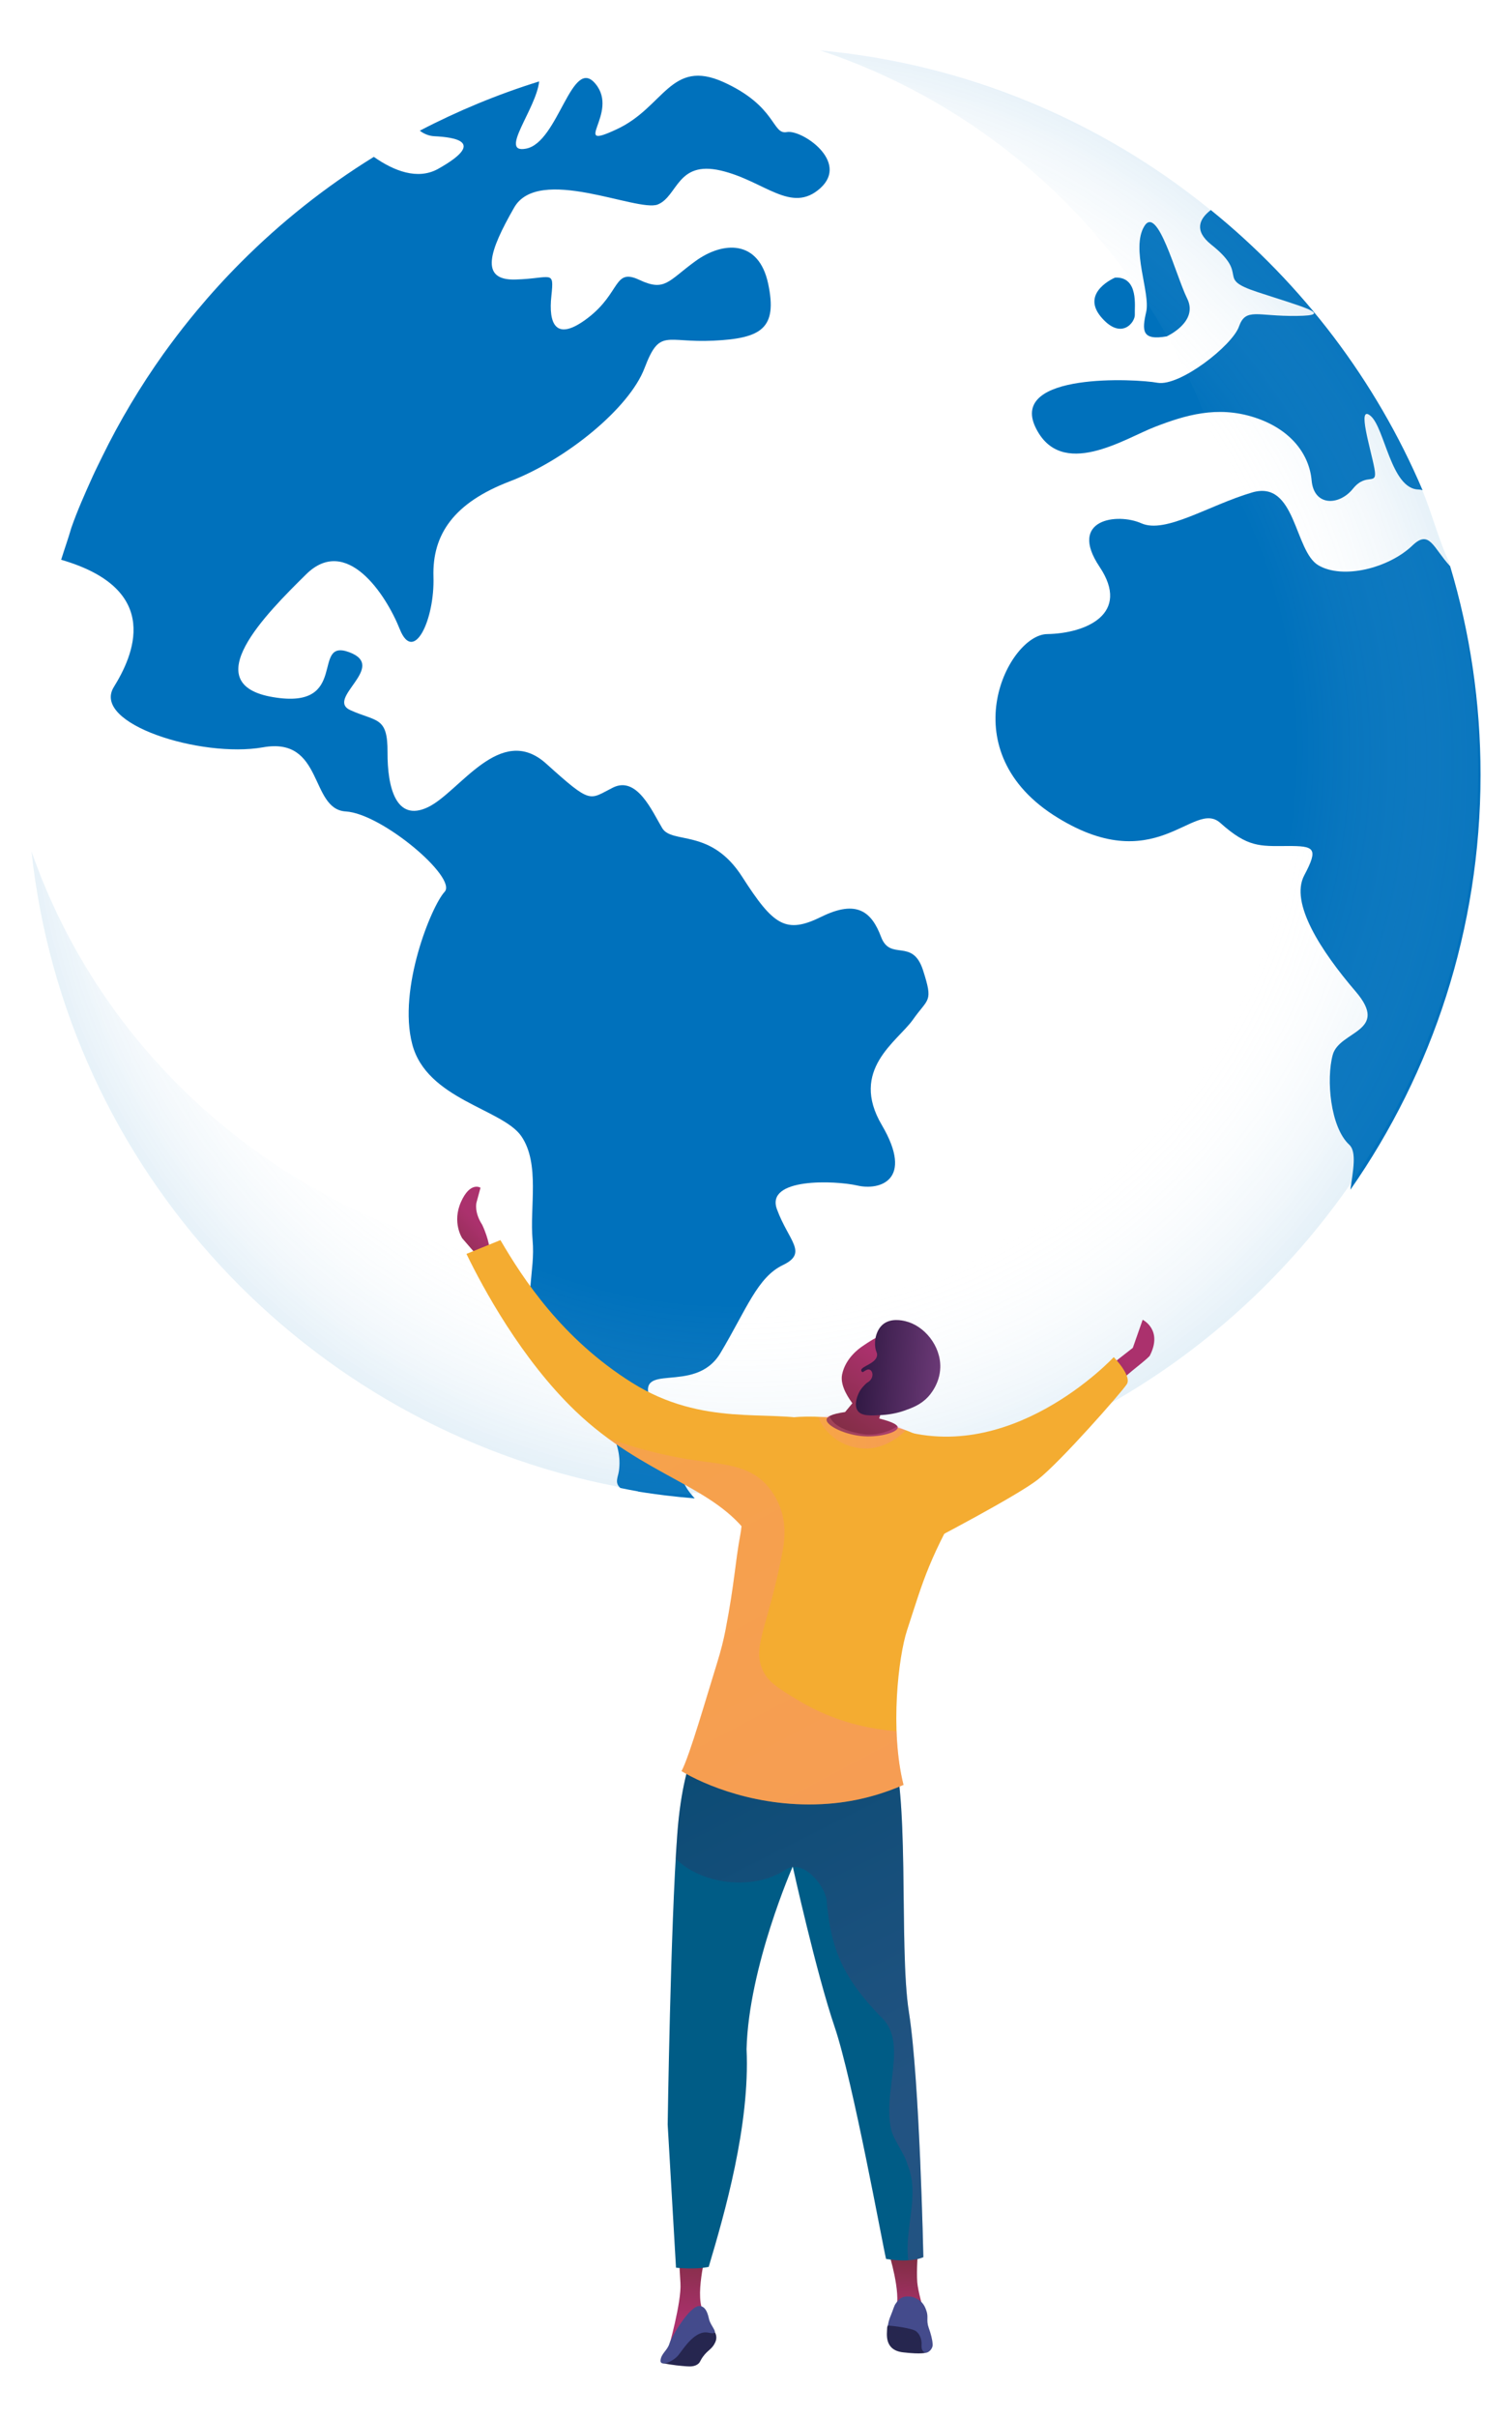 <?xml version="1.0" encoding="utf-8"?>
<!-- Generator: Adobe Illustrator 23.0.1, SVG Export Plug-In . SVG Version: 6.00 Build 0)  -->
<svg version="1.1" id="Layer_1" xmlns="http://www.w3.org/2000/svg" xmlns:xlink="http://www.w3.org/1999/xlink" x="0px" y="0px"
	 viewBox="0 0 530.63 847.67" style="enable-background:new 0 0 530.63 847.67;" xml:space="preserve">
<style type="text/css">
	.st0{fill:#0071BC;}
	.st1{opacity:0.2;fill:url(#SVGID_1_);}
	.st2{fill:url(#SVGID_2_);}
	.st3{fill:url(#SVGID_3_);}
	.st4{fill:#F4AC31;}
	.st5{fill:url(#SVGID_4_);}
	.st6{fill:#26264F;}
	.st7{fill:url(#SVGID_5_);}
	.st8{fill:#005C86;}
	.st9{opacity:0.25;fill:url(#SVGID_6_);}
	.st10{fill:#444B8C;}
	.st11{opacity:0.25;fill:url(#SVGID_7_);}
	.st12{fill:url(#SVGID_8_);}
	.st13{fill:url(#SVGID_9_);}
	.st14{fill:url(#SVGID_10_);}
	.st15{opacity:0.25;fill:url(#SVGID_11_);}
</style>
<g>
	<g>
		<g>
			<g>
				<path class="st0" d="M243.8,525.56L243.8,525.56l0.02-0.01L243.8,525.56C243.8,525.56,243.8,525.56,243.8,525.56z"/>
				<path class="st0" d="M320.39,357.63c-5.46,7.7-22.37,17.58-10.9,37c11.37,19.37-0.79,23-8.61,21.18
					c-7.86-1.79-32.3-2.79-28.22,8.31c4.06,11.12,11.06,15.28,2.11,19.58c-8.95,4.27-12.73,15.43-21.89,30.79
					c-9.09,15.39-30.71,2.08-24.31,17.5c6.39,15.43,11.37,13.94,10.77,24.69c-0.14,2.95,1.82,5.99,4.47,8.87
					c-3.41-0.28-6.84-0.63-10.24-1.04c-1.2-0.14-2.4-0.3-3.59-0.47c-1.06-0.14-2.11-0.29-3.16-0.45c-0.92-0.13-1.83-0.27-2.73-0.42
					c-0.2-0.04-0.07-0.07-0.27-0.1c-2.19-0.37-3.99-0.76-6.11-1.18v-0.01c-2.12-1.82-0.8-3.79-0.51-5.92
					c2.86-19.85-24.58-33.49-29.17-47.4c-4.51-13.87-0.08-22.15-1.12-33.65c-1.07-11.48,2.67-26.7-3.93-36.37
					c-6.61-9.64-33.24-12.87-38.31-32.32c-5.1-19.41,6.76-48.47,11.37-53.42c4.55-4.95-22.05-27.47-34.71-28.19
					c-12.72-0.78-7.63-26.38-29.13-22.48c-21.54,3.78-60.25-8.24-52.25-21.17c6.6-10.65,17.67-34.15-18.49-44.63
					c1.16-3.74,2.49-7.43,3.54-11.09v-0.01c2.12-6.1,4.8-12.08,7.45-17.96c1.06-2.35,2.24-4.68,3.36-6.99
					c6.2-12.7,13.47-24.82,21.6-36.23c0.74-1.04,1.51-2.07,2.26-3.09c3.02-4.1,6.17-8.11,9.43-12.02
					c4.89-5.87,10.03-11.51,15.42-16.91c14.02-14.07,29.68-26.51,46.67-37.01c7.16,5.02,15.34,8.11,22.41,4.3
					c17.32-9.69,5.9-11.18-1.19-11.54c-1.85-0.09-3.64-0.82-5.08-1.94c13.32-6.95,27.32-12.75,41.89-17.28
					c-1.08,9.78-14.37,25.48-4.59,23.57c11.38-2.16,16.02-32.91,24.38-22.69c8.47,10.26-9.27,23.7,7.4,15.91
					c16.69-7.71,18.91-24.93,37.51-16.55c18.69,8.48,16.98,18.52,22.2,17.53c5.2-0.98,22,10.31,11.84,19.61
					c-10.26,9.32-19.66-2.55-35.04-6.13c-15.38-3.54-15.01,9.04-22.09,11.92c-7.2,2.78-41.92-14-50.44,1.16
					c-8.61,15.04-12.28,25.54,0.51,25.15c12.77-0.36,13.6-3.67,12.6,5.78c-1.02,9.45,1.3,16.53,12.88,7.64
					c11.54-8.88,8.95-17.53,17.98-13.3c9.03,4.24,10.1,0.4,19.7-6.57c9.59-6.97,22.22-7.7,25.53,7.95
					c3.31,15.65-2.35,19.16-19.22,19.95c-16.88,0.82-18.79-4.5-24.17,9.61c-5.35,14.12-27.68,32.25-47.29,39.73
					c-19.57,7.49-27.24,18.55-26.79,33.47c0.47,14.95-6.89,30.72-11.81,18.4c-4.93-12.36-18.77-33.17-32.88-19.26
					c-14.14,13.94-38.75,38.58-11.55,43.08c27.14,4.59,12.98-20.84,26.7-15.76c13.7,5.12-8.68,16.33,0.48,20.37
					c9.17,4.08,13.01,2.17,12.94,14.67c-0.07,12.49,3.04,24.62,14.17,19.32c11.12-5.28,25.41-29.77,41.51-15.28
					c16.12,14.52,14.97,12.63,23.43,8.4c8.45-4.22,13.82,8.44,17.29,14.21c3.46,5.76,17.04-0.12,28.04,17.04
					c11,17.16,15.31,20.22,27.85,14.04c12.55-6.17,17.65-1.59,20.92,7.08c3.26,8.66,10.98,0.2,14.71,11.65
					C327.59,351.7,325.81,349.92,320.39,357.63z"/>
				<g>
					<path class="st0" d="M363.33,149.73c-8.89-19.08,35.16-16.93,42.94-15.47c7.83,1.3,26.2-13.06,28.54-19.73
						c2.4-6.73,6.33-3.53,20.27-3.72c13.93-0.15,1.62-3.3-13.71-8.35c-15.31-5.04-2.22-5.55-16.33-16.69
						c-6.07-4.88-4.16-9.02-0.11-12.1c32.16,26.01,57.86,59.69,74.31,98.26c-0.47-0.14-0.9-0.22-1.31-0.23
						c-9.76-0.06-11.91-21.63-16.93-25.83c-4.96-4.19,0.14,11.85,1.35,18.44c1.22,6.6-2.67,1.05-7.54,7.11
						c-4.89,6.06-13.71,6.18-14.5-2.92c-0.81-9.07-7.2-17.98-20.18-22.13c-12.98-4.15-24.21-0.74-34.76,3.33
						C394.88,153.7,372.29,168.66,363.33,149.73z"/>
					<path class="st0" d="M473.92,417.28c0.88-6.55,2.32-13.32-0.42-15.79c-6.65-6.17-8.1-22.98-5.79-31.49
						c2.3-8.54,20.21-8.05,8.06-22.23c-12.19-14.22-23.17-31.1-18.05-40.75c5.12-9.64,3.57-10.34-6.03-10.29
						c-9.61,0.06-13.82,0.48-23.38-8.06c-9.57-8.66-22.74,20.43-58.77-2.9c-36.02-23.56-15.51-63.27-2.01-63.37
						c13.58-0.23,29.45-7.09,18.32-23.65c-11.1-16.63,6.25-18.98,14.72-15.2c8.49,3.74,23.54-6.3,38.88-10.83
						c15.38-4.5,14.7,20.54,23.24,25.56c8.59,5.02,24.67,1.04,33.04-6.99c5.97-5.72,7.28,0.95,13.18,7.29
						c6.95,23.18,10.68,47.75,10.68,73.19C519.56,325.87,502.69,376.04,473.92,417.28z"/>
					<path class="st0" d="M409.47,117.98c0.01-0.02,11.23-5.08,7.17-13.25c-4.03-8.17-10.43-33.2-15.1-25.31
						c-4.7,7.92,2.23,23.31,0.72,29.94C400.73,116.03,400.69,119.51,409.47,117.98z"/>
					<path class="st0" d="M398.26,110.34c-0.16-2.63,1.5-13.32-6.91-12.98c0.02-0.02-12.16,5.07-5.04,13.7
						C393.47,119.67,398.44,112.97,398.26,110.34z"/>
				</g>
			</g>
		</g>
		
			<radialGradient id="SVGID_1_" cx="264.908" cy="271.373" r="281.465" fx="245.649" fy="241.289" gradientUnits="userSpaceOnUse">
			<stop  offset="0.694" style="stop-color:#FFFFFF;stop-opacity:0"/>
			<stop  offset="1" style="stop-color:#0071BC"/>
		</radialGradient>
		<path class="st1" d="M518.75,271.23c0,53.88-16.78,103.86-45.48,145.01c-0.11,0.17-0.38,0.33-0.38,0.5v0.01
			c-46.59,65.96-122.3,108.33-208.84,108.33c-7.08,0-14-0.61-20.92-1.66c-0.01,0-0.01,0-0.01,0c-0.03,0-0.04,0.8-0.07,0.8
			c-3.41-0.28-6.8-0.23-10.17-0.65c-1.2-0.14-2.4-0.1-3.59-0.26c-1.06-0.14-2.11-0.19-3.16-0.35c-0.92-0.13-1.83-0.22-2.73-0.37
			c-0.2-0.04-0.41-0.07-0.61-0.1c-2.22-0.37-4.43-0.13-6.64-1.19c-0.01,0-0.02,0-0.04,0c-108.8-21.18-193-111.06-205.06-222.71
			c25.51,73.18,88.6,127.41,166.16,143.3h0.03c1.9,1.06,3.81,0.99,5.73,1.3c0.18,0.02,0.36,0.19,0.54,0.22
			c0.78,0.13,1.56,0.31,2.35,0.42c0.9,0.14,1.81,0.28,2.73,0.4c1.03,0.15,2.06,0.25,3.09,0.37c2.91,0.36,5.83,1.54,8.78,1.78
			c0.03,0,0.04,0.79,0.06,0.79c0,0,0,0,0.01,0c5.99,0,11.95-0.03,18.06-0.03c37.36,0,72.58-9.75,103.38-26.14
			c30.81-16.39,57.21-40.15,76.95-68.63c0-0.15,0.24-0.41,0.33-0.56c24.78-35.52,39.28-78.75,39.28-125.28
			c0-21.97-3.63-43.22-9.64-63.23c-0.01-0.04-0.49-0.09-0.49-0.13v-0.01c-2.12-7.83-4.6-15.47-7.77-22.91
			c-14.21-33.31-36.14-62.39-63.92-84.85c-20.33-16.45-43.55-29.33-68.92-37.73c51.39,4.73,98.42,24.74,136.38,55.45
			c32.16,26.01,58.28,59.69,74.74,98.26c3.68,8.61,5.73,17.47,9.96,26.54v0.01c0,0.04-0.38,0.07-0.36,0.11
			C515.49,221.21,518.75,245.78,518.75,271.23z"/>
	</g>
	<g>
		
			<linearGradient id="SVGID_2_" gradientUnits="userSpaceOnUse" x1="401.125" y1="359.947" x2="386.274" y2="375.993" gradientTransform="matrix(0.997 0.073 -0.073 0.997 -206.517 40.718)">
			<stop  offset="0" style="stop-color:#AB316D"/>
			<stop  offset="1" style="stop-color:#792D3D"/>
		</linearGradient>
		<path class="st2" d="M167.24,440.12l-5.02-5.81c0,0-3.67-5.54-0.42-12.79c3.26-7.25,6.83-4.94,6.83-4.94l-1.4,5.17
			c0,0-0.93,3.33,1.98,7.8c2.5,5.29,2.72,9.22,2.72,9.22L167.24,440.12z"/>
		
			<linearGradient id="SVGID_3_" gradientUnits="userSpaceOnUse" x1="631.245" y1="390.6" x2="608.855" y2="414.791" gradientTransform="matrix(0.997 0.073 -0.073 0.997 -206.517 40.718)">
			<stop  offset="0" style="stop-color:#AB316D"/>
			<stop  offset="1" style="stop-color:#792D3D"/>
		</linearGradient>
		<path class="st3" d="M391.06,477.82l6.5-5.08l3.45-9.84c0,0,7.23,3.48,2.47,12.66c-2.83,2.97-9.55,7.23-12.6,11.66
			C387.83,491.65,391.06,477.82,391.06,477.82z"/>
		<path class="st4" d="M326.09,540.74c0,0,30.55-15.89,38.13-21.8c7.9-6.16,29.3-30.5,31.21-33.42c1.92-2.92-4.57-9.52-4.57-9.52
			s-37.08,39.91-78.79,24.25C317.71,515.97,326.09,540.74,326.09,540.74z"/>
		
			<linearGradient id="SVGID_4_" gradientUnits="userSpaceOnUse" x1="578.887" y1="732.104" x2="578.887" y2="707.497" gradientTransform="matrix(0.997 0.073 -0.073 0.997 -206.517 40.718)">
			<stop  offset="0" style="stop-color:#AB316D"/>
			<stop  offset="1" style="stop-color:#792D3D"/>
		</linearGradient>
		<path class="st5" d="M311.95,790.28c0,0,4.36,13.87,2.51,19.75c5.76,0.31,9.54-0.15,9.54-0.15s-1.86-6.32-2.09-9.4
			c-0.31-4.16,0.23-10.81,0.23-10.81L311.95,790.28z"/>
		<path class="st6" d="M250.56,817.46c0.32,0.44,0.87,1.36,0.83,2.55c-0.02,0.65-0.21,1.16-0.43,1.64
			c-1.09,2.34-2.55,2.55-4.29,4.98c-1.06,1.49-0.92,1.97-1.84,2.61c-1.21,0.84-2.6,0.79-3.8,0.72c-2.03-0.13-4.94-0.41-8.57-1.12
			c2.11-2.34,4.34-4.7,6.7-7.09c1.04-1.04,2.07-2.06,3.1-3.06l5.79-1.49C248.9,817.29,249.73,817.37,250.56,817.46z"/>
		
			<linearGradient id="SVGID_5_" gradientUnits="userSpaceOnUse" x1="503.884" y1="739.117" x2="503.884" y2="709.462" gradientTransform="matrix(0.997 0.073 -0.073 0.997 -206.517 40.718)">
			<stop  offset="0" style="stop-color:#AB316D"/>
			<stop  offset="1" style="stop-color:#792D3D"/>
		</linearGradient>
		<path class="st7" d="M247.89,789.66c0,0-4.47,16.62-0.71,21.65c3.16,4.98-1.79,1.23-1.79,1.23l-6.6,4.96l-4.2,6.16
			c0,0,4.64-16.25,4.21-22.87c-0.43-6.62-0.56-11.07-0.56-11.07L247.89,789.66z"/>
		<path class="st4" d="M285.45,498.16c-15.53-3.81-38.65,2.49-63.67-13.2c-24.62-15.44-38.28-36.55-46.16-50.01
			c-3.97,1.61-7.94,3.23-11.92,4.84c5.68,11.72,19.24,36.93,38.33,55.19c24.03,22.99,48.97,26.07,61.33,44.31
			C270.25,533.41,293.03,500.02,285.45,498.16z"/>
		<path class="st8" d="M249.29,604.31c0,0-9.25,7.13-11.61,39.11c-2.36,31.99-3.36,101.74-3.36,101.74l2.92,50.21
			c0,0,6.81,0.75,11.48-0.29c5.49-18.43,14.53-49.63,13.28-76.37c0.75-28.89,16.21-64.04,16.21-64.04s8.27,37.36,14.69,56.21
			c6.42,18.85,16.99,77.2,18.06,81.41c9.03,1.49,13.09-0.62,13.09-0.62s-1.29-62.05-5.05-85.76c-3.77-23.71,0.83-79.88-7.13-96.55
			C291.9,599.64,249.29,604.31,249.29,604.31z"/>
		
			<linearGradient id="SVGID_6_" gradientUnits="userSpaceOnUse" x1="511.727" y1="533.919" x2="581.626" y2="651.322" gradientTransform="matrix(0.997 0.073 -0.073 0.997 -206.517 40.718)">
			<stop  offset="0" style="stop-color:#311944"/>
			<stop  offset="1" style="stop-color:#893976"/>
		</linearGradient>
		<path class="st9" d="M290.08,666.24c1.41,17.8,6.13,27.67,18.76,40.85c10.23,8.92,0.81,25.92,3.88,39.75
			c1.05,4.16,4.82,8.52,5.87,12.68c4.29,10.45-1.32,22.42,0.18,33.26c3.59-0.23,5.28-1.1,5.28-1.1s-1.29-62.05-5.05-85.76
			c-3.77-23.71,0.83-79.88-7.13-96.55c-19.96-9.74-62.57-5.07-62.57-5.07s-9.25,7.13-11.61,39.11c-0.19,2.6-0.37,5.44-0.55,8.48
			c8.43,8.64,26.73,11.77,38.75,3.77c0.72-0.46,1.48-0.73,2.25-0.82c0.04-0.1,0.07-0.16,0.07-0.16s0.01,0.06,0.04,0.16
			C283.48,654.28,289.25,661.46,290.08,666.24z"/>
		<g>
			<path class="st6" d="M312.68,815.04c0,0-1.34-0.1-1.35,1.63c-0.02,1.73-1.17,7.61,5.6,8.39c6.77,0.78,7.87,0.1,8.09,0.11
				c0.22,0.02-1.36-5.81-1.36-5.81l-1.96-2.94l-5.8-1.04L312.68,815.04z"/>
			<path class="st10" d="M327.29,822.11c-0.04-1.44-0.67-3.76-1.35-5.63c-1-2.78,0.06-3.72-0.91-6.26
				c-0.33-0.88-0.66-1.71-1.44-2.57c-0.18-0.2-1.92-2.07-4.66-2.18c-0.54-0.02-1.37-0.05-2.3,0.36c-1.09,0.48-1.68,1.29-2.19,1.99
				c-0.79,1.11-0.66,1.48-1.99,4.73c-0.11,0.26-0.34,0.83-0.55,1.62c-0.16,0.61-0.24,1.12-0.29,1.47c1.78,0.13,8.6,0.91,9.97,2.08
				c1.37,1.16,1.96,3,1.83,4.78c-0.13,1.78,0.7,2.68,1.59,2.69C325.82,825.19,327.51,823.84,327.29,822.11z"/>
		</g>
		<path class="st10" d="M245.6,808.81c1.53,0.14,2.56,1.44,3.19,4.43c0.63,3,4.5,5.89-0.19,4.92c-4.69-0.97-8.63,5.49-10.5,7.85
			c-1.87,2.36-6.58,4.23-6.29,1.81c0.29-2.42,2.38-3.4,3.13-5.84C235.68,819.54,242.12,808.5,245.6,808.81z"/>
		<path class="st4" d="M300.87,498.28c-7.65-0.79-27.02-4.36-36.82,4.09c-10.02,8.64-1.39,20.54-4.21,35.79
			c-1.91,10.34-1.95,16.51-5.19,33.41c-0.66,3.45-1.6,7.29-3.05,11.92c-3.42,10.92-9.57,32.43-12.41,37.71
			c7.52,4.59,27.12,13.26,51.38,11.45c11.08-0.82,20.11-3.82,26.52-6.62c-4.84-19.31-1.77-45.04,1.22-54.17
			c5.9-18.02,7.46-25.15,22.27-50.6c4.08-7.02-4.64-3.56-9.56-10.34C323.46,500.53,308.59,499.08,300.87,498.28z"/>
		
			<linearGradient id="SVGID_7_" gradientUnits="userSpaceOnUse" x1="411.213" y1="355.82" x2="544.578" y2="567.795" gradientTransform="matrix(0.997 0.073 -0.073 0.997 -206.517 40.718)">
			<stop  offset="0" style="stop-color:#FF9085"/>
			<stop  offset="1" style="stop-color:#FB6FBB"/>
		</linearGradient>
		<path class="st11" d="M274.54,544.65c0.64-3.36,1.73-9.51-0.85-16.22c-0.43-1.11-1.89-4.68-4.87-7.84
			c-6.34-6.75-15.15-6.98-25.12-8.44c-7.29-1.07-17.7-3.15-30.38-7.71c18.36,13.49,36.01,18.54,46.91,30.85
			c-0.09,0.94-0.23,1.9-0.41,2.87c-1.91,10.34-1.95,16.51-5.19,33.41c-0.66,3.45-1.6,7.29-3.05,11.92
			c-3.42,10.92-9.57,32.43-12.41,37.71c7.52,4.59,27.12,13.26,51.38,11.45c11.08-0.82,20.11-3.82,26.52-6.62
			c-1.48-5.89-2.21-12.39-2.44-18.83c-8.82-0.69-21.55-3.03-34.39-10.77c-7.16-4.32-10.73-6.47-12.64-10.8
			C263.94,577.35,269.65,570.29,274.54,544.65z"/>
		<g>
			
				<linearGradient id="SVGID_8_" gradientUnits="userSpaceOnUse" x1="550.87" y1="398.991" x2="531.776" y2="429.879" gradientTransform="matrix(0.997 0.073 -0.073 0.997 -206.517 40.718)">
				<stop  offset="0" style="stop-color:#AB316D"/>
				<stop  offset="1" style="stop-color:#792D3D"/>
			</linearGradient>
			<path class="st12" d="M295.53,482.09c1.19-5.8,6.09-9.21,7.16-9.93c4.48-3.05,5.36-3.32,6.83-3.49l2-0.15
				c0,0,0.11,0.01,0.22,0.02c1.16,0.16,4.53,1.77,5.13,2.26c1.92,1.57-0.31,11.52-7.36,23.59c-0.32,1.04-0.64,2.08-0.96,3.13
				c5.27,1.33,6.52,2.39,6.51,3.16c-0.03,1.67-6.03,3.37-11.46,3.11c-6.81-0.33-13.81-3.78-13.51-5.95
				c0.12-0.88,1.48-1.87,6.49-2.58c0.85-1.03,1.7-2.05,2.55-3.08C298.51,491.26,294.66,486.36,295.53,482.09z"/>
			
				<linearGradient id="SVGID_9_" gradientUnits="userSpaceOnUse" x1="538.721" y1="399.832" x2="567.348" y2="399.832" gradientTransform="matrix(0.997 0.073 -0.073 0.997 -206.517 40.718)">
				<stop  offset="0" style="stop-color:#311944"/>
				<stop  offset="1" style="stop-color:#6B3976"/>
			</linearGradient>
			<path class="st13" d="M309.83,464.54c-2.28,1.92-3.07,5.51-2.64,8.16c0.26,1.59,0.74,1.79,0.59,2.8
				c-0.41,2.85-5.73,3.72-5.54,5.19c0.13,1.05,2.88,0.87,3.25,2.2c0.41,1.46-2.67,2.46-4.22,5.94c-0.24,0.54-1.7,3.83-0.29,5.94
				c1.32,1.96,4.61,1.76,8.31,1.56c4.09-0.23,7.08-1.21,7.96-1.52c2.77-0.98,5.74-2.03,8.34-4.76c0.62-0.65,4.25-4.58,4.4-10.43
				c0.2-7.69-5.73-14.71-12.25-16.23C316.71,463.14,312.63,462.18,309.83,464.54z"/>
			
				<linearGradient id="SVGID_10_" gradientUnits="userSpaceOnUse" x1="-71.86" y1="159.611" x2="-90.338" y2="189.502" gradientTransform="matrix(0.986 -0.164 0.164 0.986 351.732 305.222)">
				<stop  offset="0" style="stop-color:#AB316D"/>
				<stop  offset="1" style="stop-color:#792D3D"/>
			</linearGradient>
			<path class="st14" d="M304.09,480.5c1.61-0.81,2.64,1.26,1.78,2.94c-0.85,1.68-3.37,2.58-4.78,1.44
				C299.7,483.74,301.93,481.59,304.09,480.5z"/>
		</g>
		<linearGradient id="SVGID_11_" gradientUnits="userSpaceOnUse" x1="287.237" y1="502.249" x2="317.824" y2="502.249">
			<stop  offset="0" style="stop-color:#FF9085"/>
			<stop  offset="1" style="stop-color:#FB6FBB"/>
		</linearGradient>
		<path class="st15" d="M287.24,497.3l3.84-0.88c0,0,0.61,5.16,12.64,6.68c6.7,0.49,11.31-2.94,11.31-2.94l2.79,1.54
			c0,0-6.51,7.14-15.45,6.3C290.83,506.92,287.24,497.3,287.24,497.3z"/>
	</g>
</g>
</svg>
